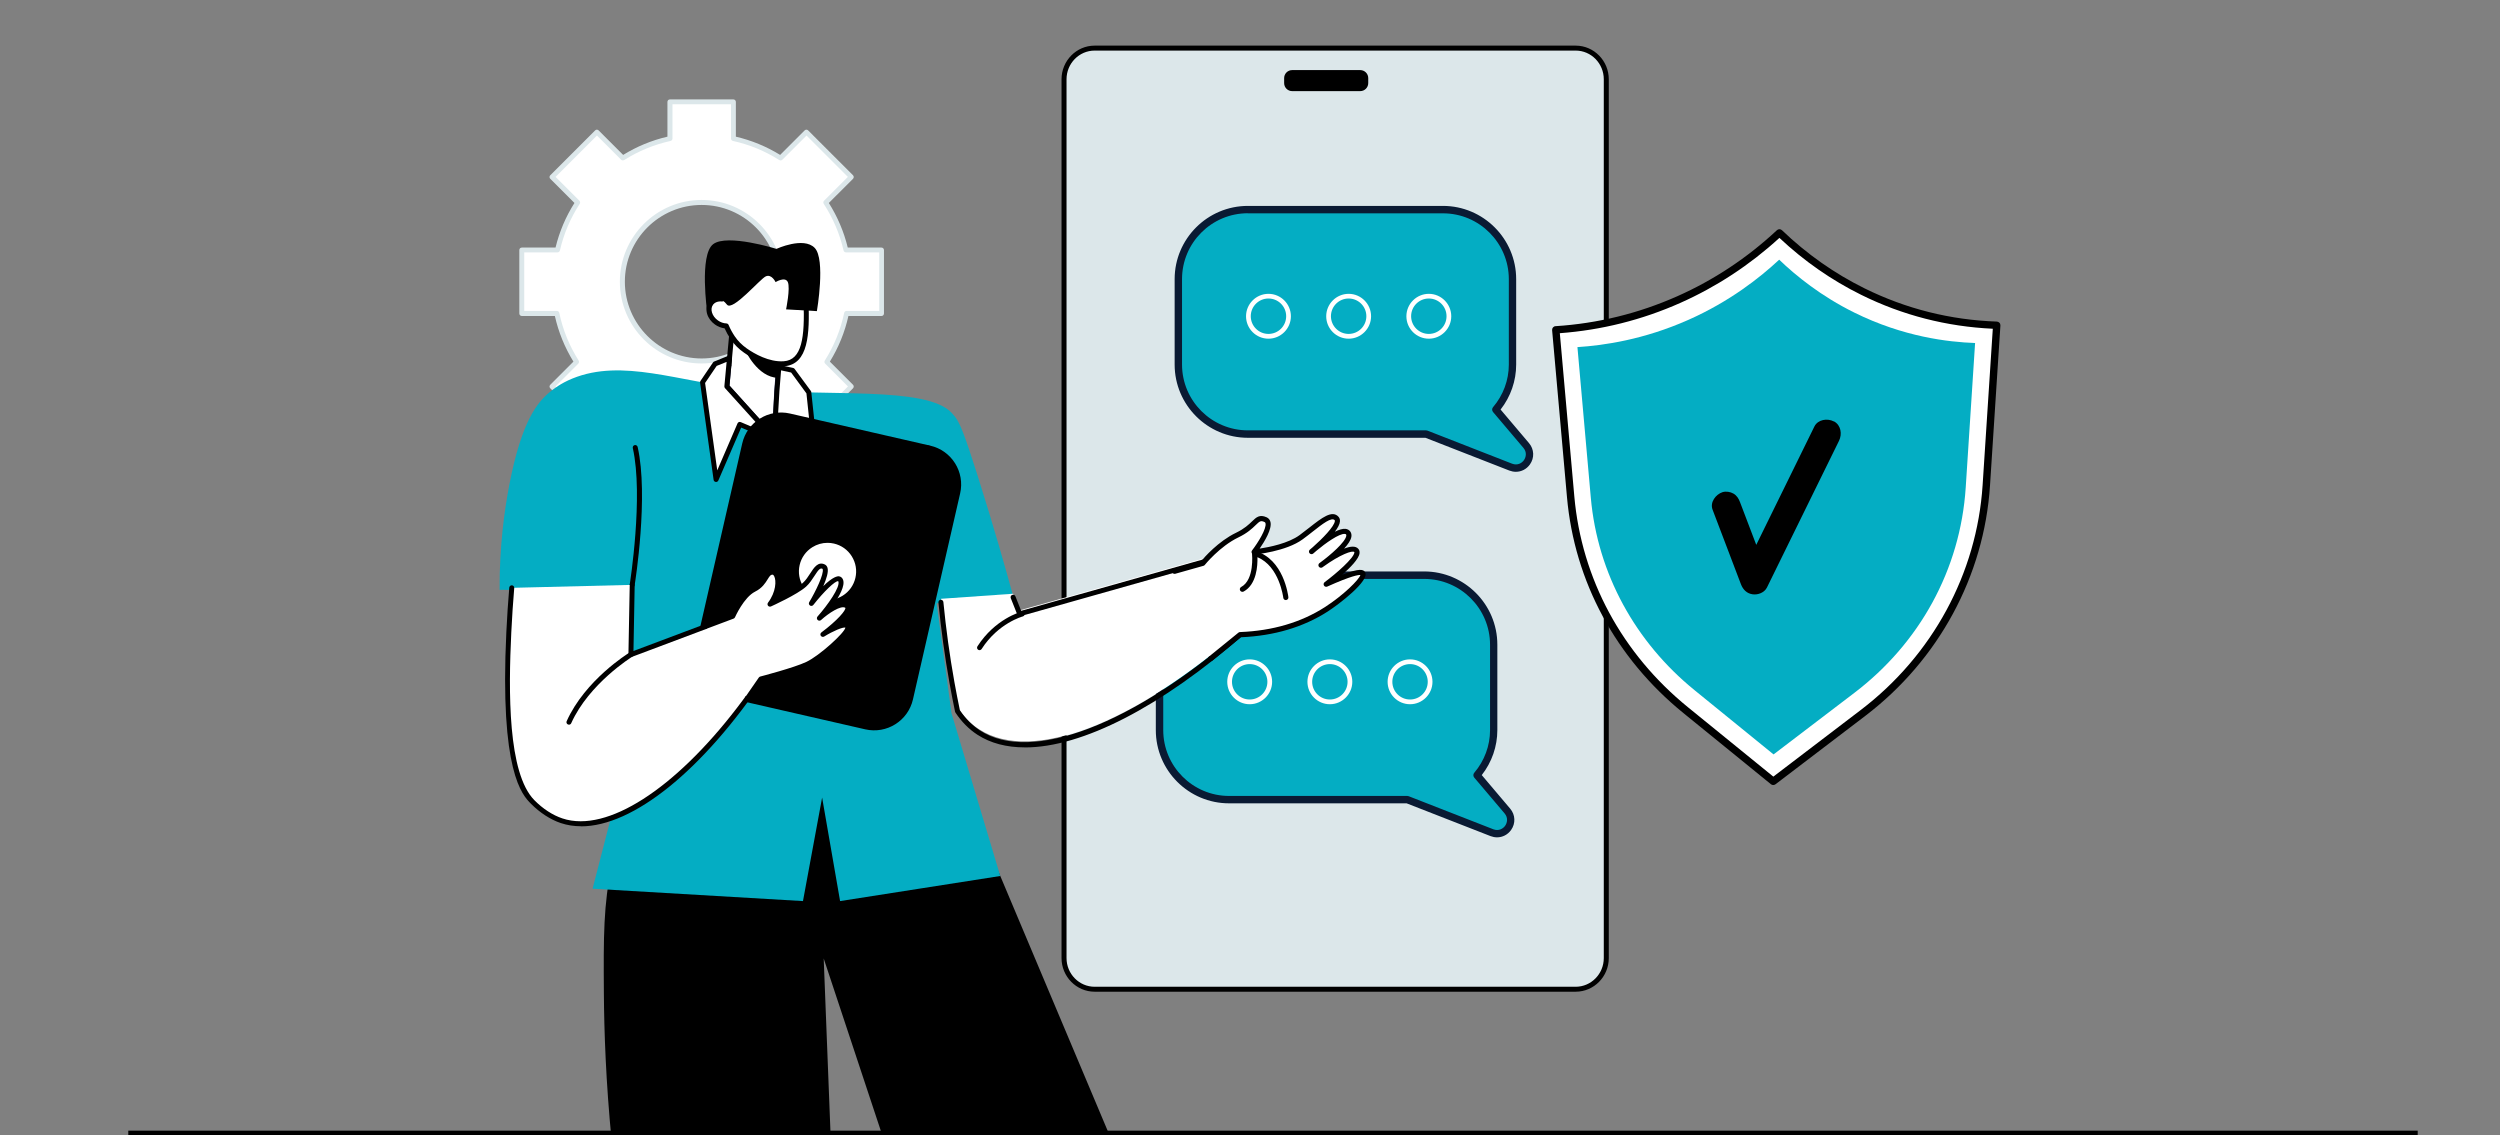 <svg width="555" height="252" viewBox="0 0 555 252" fill="none" xmlns="http://www.w3.org/2000/svg">
<rect x="0" y="0" width="555" height="252" fill="#808080" stroke="none"/>
<g clip-path="url(#clip0_2770_1190)">
<path d="M356.59 212.68V17.6C356.59 13.78 353.55 10.68 349.79 10.68H243C239.25 10.68 236.2 13.78 236.2 17.6V212.69C236.2 216.51 239.24 219.61 243 219.61H349.79C353.54 219.61 356.59 216.51 356.59 212.69V212.68Z" fill="#DCE7EA"/>
<path d="M243.01 220.16H349.8C353.85 220.16 357.15 216.81 357.15 212.69V17.6C357.15 13.48 353.85 10.13 349.8 10.13H243.01C238.96 10.13 235.66 13.48 235.66 17.6V212.69C235.66 216.81 238.96 220.16 243.01 220.16ZM349.8 11.23C353.24 11.23 356.04 14.09 356.04 17.6V212.69C356.04 216.2 353.24 219.06 349.8 219.06H243.01C239.57 219.06 236.77 216.2 236.77 212.69V17.6C236.77 14.09 239.57 11.23 243.01 11.23H349.8Z" fill="black"/>
<path d="M286.86 20.23L301.97 20.23C302.953 20.23 303.75 19.433 303.75 18.45V17.34C303.75 16.357 302.953 15.56 301.97 15.56L286.86 15.56C285.877 15.56 285.08 16.357 285.08 17.34V18.45C285.08 19.433 285.877 20.23 286.86 20.23Z" fill="black"/>
<path d="M443.27 72.2L440.96 107.75C439.64 128.02 429.54 146.12 413.6 158.26C406.83 163.42 400.18 168.48 393.66 173.45C387.3 168.28 380.81 163.01 374.2 157.63C359.67 145.82 350.34 128.96 348.68 110.28L345.38 73.21C351.88 72.79 361.74 71.37 372.68 66.5C382.95 61.94 390.34 56.06 395.03 51.69C399.17 55.66 405.29 60.64 413.56 64.73C425.61 70.69 436.61 71.97 443.27 72.2Z" fill="white"/>
<path d="M393.66 174.28C393.83 174.28 394.01 174.22 394.16 174.11L414.1 158.92C430.39 146.51 440.47 127.88 441.78 107.81L444.09 72.26C444.1 72.04 444.03 71.82 443.88 71.66C443.73 71.5 443.52 71.4 443.3 71.39C433 71.04 423.12 68.56 413.92 64.01C407.24 60.71 401.08 56.37 395.6 51.11C395.28 50.81 394.79 50.81 394.47 51.11C387.9 57.24 380.46 62.17 372.35 65.77C363.79 69.57 354.7 71.81 345.33 72.41C345.11 72.42 344.9 72.53 344.76 72.69C344.62 72.86 344.55 73.08 344.57 73.3L347.87 110.37C349.53 129.09 358.71 146.1 373.69 158.28L393.15 174.1C393.3 174.22 393.48 174.28 393.67 174.28H393.66ZM442.4 72.99L440.14 107.7C438.87 127.3 429.01 145.49 413.1 157.61L393.68 172.41L374.72 157C360.08 145.1 351.12 128.48 349.5 110.21L346.28 73.97C355.55 73.28 364.54 71.02 373.02 67.25C381.07 63.67 388.47 58.82 395.03 52.81C400.49 57.94 406.6 62.2 413.2 65.46C422.35 69.99 432.17 72.51 442.4 72.98V72.99Z" fill="black"/>
<path d="M438.47 76.16L436.39 108.22C435.2 126.5 426.09 142.83 411.71 153.78C405.6 158.43 399.61 163 393.73 167.48C387.99 162.82 382.14 158.06 376.18 153.21C363.07 142.56 354.66 127.35 353.16 110.5L350.19 77.06C356.06 76.68 364.94 75.4 374.82 71.01C384.08 66.9 390.75 61.59 394.98 57.65C398.71 61.23 404.24 65.73 411.69 69.41C422.56 74.78 432.48 75.94 438.49 76.15L438.47 76.16Z" fill="#04ADC3"/>
<path d="M407.11 93.56C405.69 92.81 403.57 93.11 402.79 94.69C398.64 103.15 394.48 111.6 390.33 120.06C390.18 120.36 390.03 120.66 389.89 120.96C388.69 117.8 387.49 114.63 386.28 111.47C385.98 110.68 385.58 110.02 384.83 109.58C384.15 109.18 383.16 109.02 382.4 109.26C380.9 109.75 379.57 111.49 380.19 113.14C382.29 118.65 384.38 124.16 386.48 129.68C386.94 130.88 387.77 131.76 389.11 131.94C390.28 132.1 391.7 131.56 392.26 130.43C396.41 121.97 400.57 113.52 404.72 105.06L408.26 97.86C408.99 96.38 408.71 94.38 407.13 93.54L407.11 93.56Z" fill="black"/>
<path d="M187.91 69.59C187.1 73.47 185.59 77.1 183.53 80.35L188.98 85.8L179.02 95.76L173.63 90.37C170.37 92.49 166.72 94.05 162.8 94.91V102.47H148.71V94.91C144.79 94.05 141.14 92.49 137.88 90.37L132.49 95.76L122.53 85.8L127.98 80.35C125.92 77.1 124.42 73.47 123.6 69.59H115.81V55.5H123.74C124.61 51.7 126.14 48.14 128.21 44.97L122.53 39.29L132.49 29.33L138.24 35.08C141.41 33.08 144.93 31.6 148.71 30.77V22.61H162.8V30.77C166.57 31.6 170.1 33.07 173.27 35.08L179.02 29.33L188.98 39.29L183.3 44.97C185.37 48.15 186.9 51.7 187.77 55.5H195.7V69.59H187.91ZM173.36 62.54C173.36 52.82 165.48 44.94 155.76 44.94C146.04 44.94 138.16 52.82 138.16 62.54C138.16 72.26 146.04 80.14 155.76 80.14C165.48 80.14 173.36 72.26 173.36 62.54Z" fill="white"/>
<path d="M148.72 103.04H162.81C163.12 103.04 163.36 102.79 163.36 102.49V95.37C166.98 94.53 170.41 93.09 173.56 91.09L178.63 96.16C178.84 96.37 179.2 96.37 179.41 96.16L189.37 86.2C189.47 86.1 189.53 85.96 189.53 85.81C189.53 85.66 189.47 85.52 189.37 85.42L184.23 80.28C186.17 77.13 187.55 73.73 188.35 70.15H195.69C196 70.15 196.24 69.9 196.24 69.6V55.51C196.24 55.2 195.99 54.96 195.69 54.96H188.2C187.35 51.45 185.93 48.12 184 45.06L189.37 39.69C189.47 39.59 189.53 39.45 189.53 39.3C189.53 39.15 189.47 39.01 189.37 38.91L179.41 28.95C179.19 28.73 178.84 28.73 178.63 28.95L173.19 34.39C170.14 32.51 166.83 31.15 163.36 30.34V22.62C163.36 22.31 163.11 22.07 162.81 22.07H148.72C148.41 22.07 148.17 22.32 148.17 22.62V30.34C144.69 31.15 141.39 32.51 138.34 34.39L132.9 28.95C132.68 28.73 132.33 28.73 132.12 28.95L122.16 38.91C121.94 39.13 121.94 39.48 122.16 39.69L127.53 45.06C125.59 48.12 124.18 51.45 123.33 54.96H115.84C115.53 54.96 115.29 55.21 115.29 55.51V69.6C115.29 69.91 115.54 70.15 115.84 70.15H123.18C123.98 73.73 125.37 77.13 127.3 80.28L122.16 85.42C121.94 85.64 121.94 85.99 122.16 86.2L132.12 96.16C132.34 96.38 132.69 96.38 132.9 96.16L137.97 91.09C141.12 93.09 144.55 94.52 148.17 95.37V102.49C148.17 102.8 148.42 103.04 148.72 103.04ZM162.26 101.93H149.27V94.92C149.27 94.66 149.09 94.44 148.84 94.38C145.05 93.55 141.46 92.05 138.19 89.91C137.97 89.77 137.68 89.8 137.5 89.98L132.5 94.97L123.32 85.79L128.38 80.73C128.56 80.55 128.59 80.26 128.46 80.04C126.39 76.77 124.94 73.21 124.16 69.46C124.11 69.2 123.88 69.02 123.62 69.02H116.38V56.03H123.76C124.02 56.03 124.24 55.85 124.3 55.6C125.15 51.91 126.62 48.43 128.7 45.25C128.84 45.03 128.81 44.74 128.63 44.56L123.34 39.27L132.52 30.09L137.88 35.45C138.06 35.63 138.35 35.66 138.57 35.53C141.74 33.52 145.21 32.1 148.86 31.29C149.11 31.23 149.29 31.01 149.29 30.75V23.14H162.28V30.75C162.28 31.01 162.46 31.23 162.71 31.29C166.36 32.09 169.82 33.52 173 35.53C173.22 35.67 173.5 35.64 173.69 35.45L179.05 30.09L188.23 39.27L182.94 44.56C182.76 44.74 182.73 45.03 182.87 45.25C184.94 48.43 186.42 51.91 187.27 55.6C187.33 55.85 187.55 56.03 187.81 56.03H195.19V69.02H187.95C187.69 69.02 187.46 69.2 187.41 69.46C186.62 73.21 185.18 76.77 183.11 80.04C182.97 80.26 183 80.54 183.19 80.73L188.25 85.79L179.07 94.97L174.08 89.98C173.89 89.8 173.61 89.77 173.39 89.91C170.12 92.04 166.54 93.54 162.74 94.38C162.49 94.44 162.31 94.66 162.31 94.92V101.93H162.26ZM155.76 80.69C165.77 80.69 173.91 72.55 173.91 62.54C173.91 52.53 165.77 44.39 155.76 44.39C145.75 44.39 137.61 52.53 137.61 62.54C137.61 72.55 145.75 80.69 155.76 80.69ZM155.76 45.5C165.16 45.5 172.8 53.15 172.8 62.54C172.8 71.93 165.15 79.58 155.76 79.58C146.37 79.58 138.72 71.93 138.72 62.54C138.72 53.15 146.37 45.5 155.76 45.5Z" fill="#DCE7EA"/>
<path d="M173.857 71.344L162.794 70.324L160.887 90.996L171.95 92.016L173.857 71.344Z" fill="white"/>
<path d="M171.95 92.57C172.23 92.57 172.47 92.35 172.5 92.07L174.41 71.4C174.42 71.25 174.38 71.11 174.28 71C174.19 70.89 174.05 70.82 173.91 70.8L162.85 69.78C162.7 69.77 162.56 69.81 162.45 69.91C162.34 70 162.27 70.14 162.25 70.28L160.34 90.95C160.33 91.1 160.37 91.24 160.47 91.35C160.56 91.46 160.7 91.53 160.84 91.55L171.9 92.57C171.9 92.57 171.93 92.57 171.95 92.57ZM173.26 71.85L171.45 91.42L161.49 90.5L163.3 70.93L173.26 71.85Z" fill="black"/>
<path d="M210.75 167.62C222.88 196.41 235.01 225.2 247.15 254C230.25 253.92 213.34 253.83 196.44 253.75C191.91 240.09 187.38 226.44 182.86 212.78C183.39 226.35 183.92 239.92 184.45 253.5H135.81C134.49 240.12 134.12 228.87 134.06 220.53C133.97 207.72 133.97 200.96 135.81 192.05C138.11 180.94 142.08 172.3 145.17 166.63C167.03 166.96 188.89 167.29 210.75 167.62Z" fill="black"/>
<path d="M225.17 133.26C223.33 126.47 220.62 116.91 216.99 105.47C214.17 96.59 213.18 94.07 212.06 92.57C212.06 92.57 211.7 92.12 211.33 91.72C205.74 85.55 182.9 88.21 165.6 86.35C150.5 84.73 138.17 79.5 127.06 84.04C124.44 85.11 122.81 86.43 122.23 86.89C119.31 89.23 115.81 93.42 113.07 107.62C111.95 113.45 110.87 121.38 110.91 130.93C119.67 131.03 128.44 131.13 137.2 131.23C138.6 140.97 139.78 151.03 140.72 161.4C140.96 164.08 141.18 166.75 141.39 169.39C164.54 169.17 187.69 168.95 210.84 168.74C210.84 168.74 209.59 151.99 207.79 133.93L225.17 133.25V133.26Z" fill="#04ADC3"/>
<path d="M131.55 133.26L139.17 167.82L131.55 197.29L178.26 200.04L182.51 177.06L186.5 200.04L222.06 194.47L211.23 158.32L206.74 125.09L131.55 133.26Z" fill="#04ADC3"/>
<path d="M161.8 81.17L161.37 85.79L171.9 97.45L172.43 86.85C172.51 85.78 172.59 84.72 172.67 83.65L161.8 81.16V81.17Z" fill="white"/>
<path d="M171.901 98.01C171.961 98.01 172.021 98 172.091 97.98C172.301 97.9 172.451 97.71 172.461 97.49L173.061 85.85L173.221 83.71C173.241 83.41 173.011 83.14 172.711 83.12C172.411 83.1 172.141 83.33 172.121 83.63L171.881 86.83L171.421 96.1L161.951 85.61L162.351 81.23C162.381 80.93 162.151 80.66 161.851 80.63C161.541 80.6 161.281 80.83 161.251 81.13L160.821 85.75C160.811 85.9 160.861 86.06 160.961 86.17L171.491 97.83C171.601 97.95 171.751 98.01 171.901 98.01Z" fill="#292C56"/>
<path d="M178.93 66.91C178.87 65.18 178.12 63.54 176.86 62.36C175.63 61.21 173.84 59.96 171.49 59.45C170.42 59.22 168.05 58.71 165.41 59.83C165.28 59.89 162.7 61.02 161.29 63.35C160.74 64.25 160.41 65.28 160.27 66.38C159.27 66.28 158.33 66.61 157.8 67.36C156.93 68.6 157.48 70.49 159.04 71.6C159.73 72.09 160.51 72.34 161.23 72.36C161.61 73.25 162.08 74.13 162.65 74.98C163.4 76.1 164.37 77.06 165.48 77.83C167.36 79.14 170.64 80.98 174.01 80.76C178.73 80.44 179.21 74.53 178.93 66.92V66.91Z" fill="white"/>
<path d="M173.43 81.33C173.64 81.33 173.84 81.33 174.05 81.31C179.53 80.94 179.74 73.99 179.49 66.9C179.42 65.01 178.63 63.26 177.24 61.96C175.57 60.39 173.67 59.36 171.61 58.91C170.53 58.68 168.02 58.12 165.2 59.32C165.08 59.37 162.34 60.56 160.82 63.06C160.33 63.87 159.98 64.79 159.8 65.81C158.77 65.84 157.88 66.28 157.35 67.04C156.83 67.78 156.7 68.72 156.98 69.68C157.25 70.6 157.87 71.44 158.73 72.05C159.38 72.51 160.12 72.8 160.86 72.89C161.24 73.73 161.69 74.53 162.2 75.3C162.98 76.45 163.97 77.46 165.17 78.29C167.2 79.71 170.23 81.34 173.43 81.34V81.33ZM168.91 59.68C169.99 59.68 170.87 59.87 171.38 59.98C173.24 60.39 174.96 61.32 176.49 62.76C177.66 63.86 178.33 65.34 178.39 66.93C178.68 74.92 178.04 79.93 173.98 80.2C170.72 80.42 167.46 78.52 165.81 77.37C164.73 76.61 163.82 75.71 163.12 74.67C162.58 73.87 162.12 73.02 161.75 72.14C161.67 71.94 161.47 71.81 161.26 71.8C160.62 71.78 159.95 71.55 159.38 71.14C158.73 70.68 158.26 70.05 158.06 69.37C157.87 68.73 157.95 68.13 158.27 67.68C158.66 67.13 159.39 66.84 160.24 66.93C160.54 66.96 160.81 66.75 160.84 66.45C160.98 65.39 161.29 64.45 161.79 63.64C163.13 61.44 165.63 60.35 165.66 60.34C166.84 59.84 167.97 59.69 168.93 59.69L168.91 59.68Z" fill="black"/>
<path d="M165.48 77.83C165.48 77.83 168.13 83.73 172.7 83.89L172.99 80.77C172.99 80.77 168.31 80.67 165.48 77.83Z" fill="black"/>
<path d="M161.95 79.48L158.75 80.77L155.96 84.88L158.96 106.45L164.24 94.21L171.9 97.46L161.37 85.79L161.95 79.48Z" fill="white"/>
<path d="M158.96 107C159.18 107 159.38 106.87 159.47 106.67L164.54 94.93L171.69 97.96C171.93 98.06 172.21 97.98 172.36 97.77C172.51 97.56 172.49 97.27 172.32 97.08L161.95 85.6L162.51 79.52C162.53 79.33 162.44 79.14 162.29 79.03C162.13 78.92 161.93 78.89 161.75 78.96L158.54 80.26C158.44 80.3 158.35 80.37 158.29 80.46L155.51 84.56C155.43 84.67 155.4 84.81 155.42 84.95L158.42 106.52C158.45 106.77 158.65 106.96 158.89 106.99C158.92 106.99 158.94 106.99 158.96 106.99V107ZM164.24 93.66C164.03 93.66 163.82 93.79 163.73 93.99L159.23 104.42L156.53 85.02L159.1 81.23L161.31 80.34L160.81 85.75C160.8 85.9 160.85 86.06 160.95 86.17L169.81 95.98L164.45 93.71C164.38 93.68 164.31 93.67 164.23 93.67L164.24 93.66Z" fill="black"/>
<path d="M172.9 81.55C172.76 83.31 172.62 85.06 172.48 86.82L171.86 97.41L174.77 93.73C174.77 93.73 181.38 104.11 181.34 103.86C181.3 103.61 179.57 87.12 179.57 87.12L175.96 82.21C174.94 81.99 173.93 81.77 172.91 81.55H172.9Z" fill="white"/>
<path d="M181.33 104.44C181.4 104.44 181.46 104.42 181.53 104.39C181.77 104.3 181.92 104.04 181.88 103.78C181.84 103.45 180.7 92.71 180.11 87.07C180.1 86.97 180.06 86.88 180.01 86.8L176.4 81.89C176.32 81.78 176.2 81.71 176.07 81.68L173.02 81.02C172.86 80.99 172.7 81.02 172.57 81.12C172.44 81.22 172.36 81.36 172.35 81.52L171.93 86.79L171.31 97.39C171.3 97.63 171.44 97.85 171.67 97.94C171.9 98.03 172.15 97.96 172.3 97.77L174.72 94.7C175.31 95.62 176.43 97.37 177.55 99.13C180.51 103.74 180.97 104.45 181.33 104.46V104.44ZM179.03 87.34C179.27 89.65 180.12 97.74 180.55 101.72C179.17 99.61 176.9 96.05 175.23 93.44C175.13 93.29 174.97 93.19 174.79 93.18C174.61 93.17 174.44 93.25 174.33 93.39L172.51 95.69L173.03 86.85L173.4 82.22L175.63 82.7L179.03 87.33V87.34Z" fill="black"/>
<path d="M158.98 66.51C158.98 66.51 160.16 66.01 161.38 67.62C162.6 69.23 168.71 61.93 170.01 61.35C171.31 60.77 172.18 62.63 172.18 62.63C172.18 62.63 174.32 61.3 174.9 62.63C175.48 63.96 174.51 68.68 174.51 68.68L181.35 69.07C181.35 69.07 183.33 57.58 180.86 55.03C178.39 52.48 172.37 55.25 172.37 55.25C172.37 55.25 161.46 51.84 158.33 54.2C155.19 56.56 157 69.3 157 69.3L158.99 66.52L158.98 66.51Z" fill="black"/>
<path d="M140.34 130.41C140.61 130.41 140.84 130.22 140.89 129.94C141.02 129.14 144.02 110.1 141.56 99.23C141.49 98.93 141.19 98.75 140.9 98.81C140.6 98.88 140.42 99.17 140.48 99.47C142.89 110.13 139.83 129.56 139.8 129.76C139.75 130.06 139.96 130.35 140.26 130.39C140.29 130.39 140.32 130.39 140.35 130.39L140.34 130.41Z" fill="black"/>
<path d="M206 113.41C206.31 113.41 206.55 113.16 206.55 112.86V99.35C206.55 99.04 206.3 98.8 206 98.8C205.7 98.8 205.45 99.05 205.45 99.35V112.86C205.45 113.17 205.7 113.41 206 113.41Z" fill="#292C56"/>
<path d="M206.51 98.934L175.366 91.801C170.607 90.711 165.865 93.686 164.775 98.445L154.298 144.19C153.208 148.949 156.183 153.691 160.942 154.78L192.085 161.913C196.844 163.003 201.586 160.029 202.676 155.27L213.153 109.524C214.243 104.765 211.269 100.024 206.51 98.934Z" fill="black"/>
<path d="M183.711 133.76C187.521 133.76 190.611 130.67 190.611 126.86C190.611 123.049 187.521 119.96 183.711 119.96C179.9 119.96 176.811 123.049 176.811 126.86C176.811 130.67 179.9 133.76 183.711 133.76Z" fill="white"/>
<path d="M183.72 134.32C185.11 134.32 186.47 133.93 187.67 133.18C189.36 132.12 190.53 130.47 190.98 128.53C191.42 126.59 191.09 124.59 190.03 122.9C188.97 121.21 187.32 120.04 185.38 119.59C181.37 118.67 177.37 121.19 176.45 125.19C176.01 127.13 176.34 129.13 177.4 130.82C178.46 132.51 180.11 133.68 182.05 134.13C182.61 134.26 183.17 134.32 183.73 134.32H183.72ZM183.7 120.51C184.18 120.51 184.66 120.56 185.13 120.67C186.78 121.05 188.19 122.05 189.09 123.49C189.99 124.93 190.28 126.63 189.9 128.28C189.52 129.93 188.52 131.34 187.08 132.24C185.64 133.14 183.94 133.43 182.29 133.05C180.64 132.67 179.23 131.67 178.33 130.23C177.43 128.79 177.14 127.09 177.52 125.44C177.9 123.79 178.9 122.38 180.34 121.48C181.36 120.84 182.52 120.51 183.7 120.51Z" fill="black"/>
<path d="M113.6 130.51C113.43 132.56 113.16 136.03 112.95 140.33C111.51 170.01 116 175.79 118.24 178.05C118.87 178.68 121.29 181.09 124.65 182.21C136.42 186.15 154.27 172.63 169.37 150.07L162.67 136.83C155.13 139.66 147.6 142.49 140.06 145.32C140.16 140.16 140.25 135 140.35 129.84L113.61 130.5L113.6 130.51Z" fill="white"/>
<path d="M128.99 183.45C140.51 183.45 155.94 171.13 169.83 150.38C169.94 150.21 169.95 150 169.86 149.82L163.16 136.58C163.03 136.33 162.74 136.21 162.47 136.31L140.63 144.52L140.9 129.85C140.9 129.54 140.66 129.29 140.36 129.29C140.03 129.29 139.8 129.53 139.8 129.83L139.51 145.31C139.51 145.49 139.59 145.67 139.74 145.77C139.89 145.88 140.08 145.9 140.25 145.84L162.39 137.52L168.72 150.03C155.25 170.06 139.91 182.32 128.9 182.32C127.46 182.32 126.1 182.11 124.83 181.68C122.7 180.97 120.5 179.54 118.64 177.65C112.71 171.66 112.87 153.49 113.51 140.34C113.67 137.05 113.89 133.75 114.16 130.54C114.19 130.24 113.96 129.97 113.66 129.94C113.35 129.92 113.09 130.14 113.06 130.44C112.79 133.67 112.57 136.98 112.41 140.28C110.9 171.39 115.96 176.5 117.86 178.42C119.84 180.42 122.2 181.95 124.49 182.72C125.91 183.2 127.42 183.43 129 183.43L128.99 183.45Z" fill="black"/>
<path d="M156.7 139.08L162.66 136.84C162.66 136.84 164.67 132.23 167.39 130.87C170.11 129.51 169.92 127.1 171.44 127.04C172.97 126.98 173.41 130.87 170.94 134.15C170.94 134.15 176.66 131.58 178.57 129.85C180.49 128.12 181.18 124.99 182.84 125.81C184.51 126.63 180.12 133.98 180.12 133.98C180.12 133.98 185.75 126.76 186.61 128.87C187.47 130.98 181.89 137.25 181.89 137.25C181.89 137.25 186.16 133.36 187.94 134.47C189.72 135.58 182.67 140.85 182.67 140.85C182.67 140.85 187.56 137.82 188.18 139.09C188.8 140.36 182.03 146.13 179.22 147.46C176.42 148.79 168.9 150.74 168.9 150.74L165.93 155.03L156.67 139.07L156.7 139.08Z" fill="white"/>
<path d="M165.96 155.59C166.14 155.59 166.31 155.51 166.42 155.35L169.27 151.23C170.51 150.91 176.89 149.2 179.49 147.97C182.08 146.74 187.98 141.88 188.71 139.78C188.83 139.43 188.83 139.12 188.71 138.86C188.58 138.59 188.34 138.39 188.02 138.3C187.62 138.18 187.06 138.26 186.45 138.44C187.74 137.2 188.85 135.86 188.81 134.94C188.79 134.55 188.6 134.22 188.26 134.01C187.36 133.45 186.08 133.81 184.87 134.44C186.31 132.42 187.69 130 187.14 128.66C186.97 128.25 186.66 128 186.26 127.94C185.94 127.9 184.92 128 182.77 130.12C183.46 128.55 183.97 126.95 183.71 126.06C183.58 125.62 183.31 125.41 183.1 125.31C181.62 124.58 180.69 126.02 179.88 127.28C179.41 128.01 178.88 128.83 178.21 129.43C177.01 130.51 174.19 131.97 172.38 132.85C173.39 130.75 173.48 128.59 172.86 127.42C172.54 126.8 172.02 126.46 171.43 126.48C170.41 126.52 169.94 127.29 169.48 128.03C169 128.82 168.45 129.71 167.15 130.36C164.6 131.63 162.7 135.43 162.26 136.38L156.51 138.54C156.22 138.65 156.08 138.97 156.19 139.25C156.3 139.54 156.62 139.68 156.9 139.57L162.86 137.33C163 137.28 163.11 137.17 163.17 137.03C163.19 136.99 165.14 132.59 167.64 131.34C169.22 130.55 169.91 129.42 170.42 128.6C170.88 127.85 171.08 127.59 171.46 127.57C171.64 127.57 171.75 127.68 171.87 127.92C172.37 128.89 172.29 131.42 170.5 133.79C170.35 133.99 170.35 134.27 170.5 134.47C170.66 134.67 170.93 134.73 171.16 134.63C171.4 134.52 176.98 132 178.94 130.24C179.72 129.54 180.29 128.65 180.8 127.86C181.72 126.43 182.09 126.03 182.6 126.28C182.61 126.28 182.63 126.32 182.64 126.36C182.95 127.42 181.08 131.28 179.65 133.68C179.5 133.93 179.57 134.25 179.81 134.42C180.05 134.59 180.38 134.53 180.56 134.3C182.87 131.35 185.44 128.88 186.09 129.02C186.09 129.02 186.09 129.04 186.11 129.06C186.61 130.29 183.71 134.37 181.49 136.87C181.29 137.09 181.31 137.42 181.51 137.63C181.72 137.84 182.05 137.84 182.27 137.65C183.92 136.15 186.68 134.32 187.66 134.93C187.86 135.43 185.91 137.74 182.35 140.4C182.11 140.58 182.06 140.91 182.22 141.15C182.39 141.39 182.72 141.46 182.97 141.31C184.97 140.07 187.15 139.16 187.68 139.33C187.5 140.48 181.97 145.54 179 146.95C176.28 148.24 168.86 150.17 168.78 150.19C168.65 150.22 168.54 150.3 168.46 150.41L165.49 154.7C165.32 154.95 165.38 155.3 165.63 155.47C165.73 155.54 165.84 155.57 165.94 155.57L165.96 155.59Z" fill="black"/>
<path d="M126.311 160.88C126.521 160.88 126.721 160.76 126.811 160.55C130.771 151.74 140.241 145.87 140.331 145.81C140.591 145.65 140.671 145.31 140.511 145.05C140.351 144.79 140.011 144.71 139.751 144.87C139.351 145.12 129.901 150.98 125.801 160.1C125.671 160.38 125.801 160.71 126.081 160.83C126.151 160.86 126.231 160.88 126.311 160.88Z" fill="black"/>
<path d="M272.86 127.68H316.16C324.65 127.68 331.6 134.63 331.6 143.12V162.08C331.6 165.89 330.2 169.38 327.9 172.08L334.65 180.05C336.69 182.46 334.16 186.01 331.22 184.86L312.43 177.52H272.86C264.37 177.52 257.42 170.57 257.42 162.08V143.12C257.42 134.63 264.37 127.68 272.86 127.68Z" fill="#04ADC3"/>
<path d="M332.35 185.89C331.87 185.89 331.39 185.8 330.91 185.62L312.27 178.34H272.85C263.89 178.34 256.59 171.05 256.59 162.08V143.12C256.59 134.16 263.88 126.86 272.85 126.86H316.15C325.11 126.86 332.41 134.15 332.41 143.12V162.08C332.41 165.69 331.19 169.21 328.95 172.07L335.26 179.52C336.42 180.89 336.5 182.8 335.46 184.26C334.71 185.31 333.56 185.89 332.34 185.89H332.35ZM272.86 128.5C264.8 128.5 258.24 135.06 258.24 143.12V162.08C258.24 170.14 264.8 176.7 272.86 176.7H312.43C312.53 176.7 312.63 176.72 312.73 176.76L331.52 184.1C332.71 184.56 333.68 183.97 334.14 183.32C334.6 182.67 334.85 181.56 334.03 180.59L327.28 172.62C327.02 172.31 327.02 171.86 327.28 171.56C329.54 168.91 330.79 165.55 330.79 162.1V143.14C330.79 135.08 324.23 128.52 316.17 128.52H272.87L272.86 128.5Z" fill="#0A1A33"/>
<path d="M313.03 156.34C310.28 156.34 308.05 154.1 308.05 151.36C308.05 148.62 310.29 146.38 313.03 146.38C315.77 146.38 318.01 148.62 318.01 151.36C318.01 154.1 315.77 156.34 313.03 156.34ZM313.03 147.43C310.86 147.43 309.1 149.19 309.1 151.36C309.1 153.53 310.86 155.29 313.03 155.29C315.2 155.29 316.96 153.53 316.96 151.36C316.96 149.19 315.2 147.43 313.03 147.43Z" fill="white"/>
<path d="M295.23 156.34C292.48 156.34 290.25 154.1 290.25 151.36C290.25 148.62 292.49 146.38 295.23 146.38C297.97 146.38 300.21 148.62 300.21 151.36C300.21 154.1 297.97 156.34 295.23 156.34ZM295.23 147.43C293.06 147.43 291.3 149.19 291.3 151.36C291.3 153.53 293.06 155.29 295.23 155.29C297.4 155.29 299.16 153.53 299.16 151.36C299.16 149.19 297.4 147.43 295.23 147.43Z" fill="white"/>
<path d="M277.43 156.34C274.68 156.34 272.45 154.1 272.45 151.36C272.45 148.62 274.69 146.38 277.43 146.38C280.17 146.38 282.41 148.62 282.41 151.36C282.41 154.1 280.17 156.34 277.43 156.34ZM277.43 147.43C275.26 147.43 273.5 149.19 273.5 151.36C273.5 153.53 275.26 155.29 277.43 155.29C279.6 155.29 281.36 153.53 281.36 151.36C281.36 149.19 279.6 147.43 277.43 147.43Z" fill="white"/>
<path d="M277.03 46.52H320.33C328.82 46.52 335.77 53.47 335.77 61.96V80.92C335.77 84.73 334.37 88.22 332.07 90.92L338.82 98.89C340.86 101.3 338.33 104.85 335.39 103.7L316.6 96.36H277.03C268.54 96.36 261.59 89.41 261.59 80.92V61.96C261.59 53.47 268.54 46.52 277.03 46.52Z" fill="#04ADC3"/>
<path d="M336.53 104.74C336.05 104.74 335.57 104.65 335.09 104.47L316.45 97.19H277.03C268.07 97.19 260.77 89.9 260.77 80.93V61.97C260.77 53.01 268.06 45.71 277.03 45.71H320.33C329.29 45.71 336.59 53 336.59 61.97V80.93C336.59 84.54 335.37 88.06 333.13 90.92L339.44 98.37C340.6 99.74 340.68 101.65 339.64 103.11C338.89 104.16 337.74 104.74 336.52 104.74H336.53ZM277.03 47.34C268.97 47.34 262.41 53.9 262.41 61.96V80.92C262.41 88.98 268.97 95.54 277.03 95.54H316.6C316.7 95.54 316.8 95.56 316.9 95.6L335.69 102.94C336.88 103.4 337.85 102.81 338.31 102.16C338.77 101.51 339.02 100.4 338.2 99.43L331.45 91.46C331.19 91.15 331.19 90.7 331.45 90.4C333.71 87.75 334.96 84.39 334.96 80.94V61.98C334.96 53.92 328.4 47.36 320.34 47.36H277.04L277.03 47.34Z" fill="#0A1A33"/>
<path d="M317.199 75.19C314.449 75.19 312.219 72.95 312.219 70.21C312.219 67.47 314.459 65.23 317.199 65.23C319.939 65.23 322.179 67.47 322.179 70.21C322.179 72.95 319.939 75.19 317.199 75.19ZM317.199 66.27C315.029 66.27 313.269 68.03 313.269 70.2C313.269 72.37 315.029 74.13 317.199 74.13C319.369 74.13 321.129 72.37 321.129 70.2C321.129 68.03 319.369 66.27 317.199 66.27Z" fill="white"/>
<path d="M299.399 75.19C296.649 75.19 294.419 72.95 294.419 70.21C294.419 67.47 296.659 65.23 299.399 65.23C302.139 65.23 304.379 67.47 304.379 70.21C304.379 72.95 302.139 75.19 299.399 75.19ZM299.399 66.27C297.229 66.27 295.469 68.03 295.469 70.2C295.469 72.37 297.229 74.13 299.399 74.13C301.569 74.13 303.329 72.37 303.329 70.2C303.329 68.03 301.569 66.27 299.399 66.27Z" fill="white"/>
<path d="M281.599 75.19C278.849 75.19 276.619 72.95 276.619 70.21C276.619 67.47 278.859 65.23 281.599 65.23C284.339 65.23 286.579 67.47 286.579 70.21C286.579 72.95 284.339 75.19 281.599 75.19ZM281.599 66.27C279.429 66.27 277.669 68.03 277.669 70.2C277.669 72.37 279.429 74.13 281.599 74.13C283.769 74.13 285.529 72.37 285.529 70.2C285.529 68.03 283.769 66.27 281.599 66.27Z" fill="white"/>
<path d="M224.91 131.82C225.4 133.05 225.88 134.27 226.37 135.5C240.53 131.5 254.7 127.5 268.86 123.49C271.23 128.82 273.6 134.16 275.97 139.49C252.62 159.99 229.41 169.75 217.3 161.87C215.63 160.78 214.01 159.26 212.59 157.1C212.16 155.03 211.75 152.91 211.36 150.75C210.25 144.56 209.46 138.6 208.91 132.93L224.91 131.81V131.82Z" fill="white"/>
<path d="M227.55 165.93C240.17 165.93 257.72 157.03 276.34 140.68C276.52 140.52 276.58 140.26 276.48 140.04L269.37 124.04C269.26 123.79 268.98 123.66 268.71 123.73L226.7 135.6L225.42 132.38C225.31 132.1 224.98 131.96 224.7 132.07C224.42 132.18 224.28 132.5 224.39 132.79L225.85 136.47C225.95 136.73 226.24 136.88 226.51 136.8L268.54 124.92L275.29 140.11C251.53 160.88 228.91 169.54 217.59 162.18C215.86 161.06 214.35 159.54 213.09 157.66C212.66 155.59 212.25 153.49 211.88 151.43C210.83 145.57 210.01 139.59 209.43 133.65C209.4 133.35 209.13 133.12 208.83 133.15C208.53 133.18 208.3 133.45 208.33 133.75C208.91 139.72 209.74 145.73 210.79 151.62C211.17 153.73 211.58 155.87 212.02 157.99C212.03 158.06 212.06 158.12 212.1 158.18C213.45 160.22 215.09 161.88 216.97 163.1C219.89 165 223.45 165.92 227.52 165.92L227.55 165.93Z" fill="black"/>
<path d="M217.45 144.33C217.63 144.33 217.81 144.24 217.92 144.08C221.6 138.33 227.01 136.86 227.06 136.85C227.36 136.77 227.53 136.47 227.46 136.18C227.38 135.88 227.08 135.71 226.79 135.79C226.55 135.85 220.91 137.39 216.99 143.49C216.83 143.75 216.9 144.09 217.16 144.25C217.25 144.31 217.36 144.34 217.46 144.34L217.45 144.33Z" fill="black"/>
<path d="M260.73 126.82L267 125.05C267 125.05 270.35 120.85 274.65 118.78C278.95 116.71 278.76 114.36 280.95 115.35C283.14 116.34 278.4 122.52 278.4 122.52C278.4 122.52 285.26 121.88 288.84 119.25C292.43 116.62 295.41 113.57 296.73 115.11C298.06 116.65 291.15 122.44 291.15 122.44C291.15 122.44 297.89 116.46 299.28 118.29C300.68 120.12 293.25 125.46 293.25 125.46C293.25 125.46 299.84 120.64 301.11 122.19C302.39 123.74 294.41 129.68 294.41 129.68C297.98 128.07 302.02 126.47 302.54 127.29C303.16 128.27 298.64 132.54 294.41 135.26C290.89 137.52 284.74 140.51 275.28 140.88C273.1 142.65 270.92 144.42 268.74 146.19L260.72 126.8L260.73 126.82Z" fill="white"/>
<path d="M268.75 146.79C268.88 146.79 269 146.75 269.11 146.66L275.5 141.47C282.85 141.16 289.32 139.24 294.73 135.77C297.25 134.15 304.2 128.85 303.04 127.01C302.68 126.44 301.94 126.06 297.95 127.6C299.77 126.01 301.67 124.07 301.82 122.82C301.88 122.35 301.71 122.04 301.56 121.86C300.96 121.13 299.75 121.27 298.39 121.8C299.24 120.86 299.9 119.92 300.01 119.14C300.08 118.7 299.98 118.29 299.74 117.97C299.49 117.64 299.12 117.45 298.68 117.4C298.05 117.34 297.22 117.61 296.34 118.05C296.97 117.21 297.42 116.4 297.47 115.76C297.51 115.26 297.33 114.94 297.17 114.75C295.77 113.13 293.42 114.97 290.7 117.11C289.99 117.67 289.26 118.24 288.5 118.8C286 120.63 281.77 121.47 279.64 121.79C280.74 120.19 282.43 117.43 282.04 115.87C281.92 115.39 281.63 115.04 281.19 114.84C279.63 114.13 278.89 114.84 277.96 115.74C277.24 116.43 276.26 117.38 274.41 118.27C270.44 120.18 267.32 123.78 266.68 124.55L260.59 126.27C260.28 126.36 260.11 126.67 260.19 126.98C260.28 127.29 260.6 127.46 260.9 127.38L267.17 125.61C267.29 125.58 267.39 125.51 267.46 125.42C267.49 125.38 270.78 121.3 274.91 119.31C276.93 118.34 277.99 117.32 278.76 116.57C279.66 115.71 279.87 115.5 280.72 115.89C280.84 115.95 280.9 116.02 280.94 116.16C281.23 117.34 279.27 120.49 277.96 122.19C277.82 122.37 277.8 122.62 277.91 122.82C278.02 123.02 278.23 123.14 278.46 123.11C278.75 123.08 285.51 122.43 289.19 119.73C289.97 119.16 290.71 118.58 291.42 118.02C293.58 116.32 295.63 114.71 296.31 115.5C296.34 115.53 296.34 115.59 296.34 115.67C296.24 116.87 293.52 119.64 291.45 121.46C291.12 121.74 290.88 121.95 290.78 122.03C290.55 122.24 290.52 122.6 290.73 122.83C290.94 123.06 291.29 123.1 291.53 122.89C291.68 122.76 291.94 122.55 292.25 122.27C294.29 120.56 297.31 118.41 298.57 118.53C298.76 118.55 298.81 118.62 298.83 118.65C298.85 118.68 298.91 118.75 298.88 118.95C298.67 120.35 295.35 123.23 293.15 124.84C293.07 124.9 292.99 124.95 292.92 125.01C292.67 125.2 292.61 125.55 292.79 125.81C292.98 126.07 293.33 126.12 293.59 125.94C293.63 125.91 293.7 125.86 293.78 125.8C297.5 123.11 300.29 122.1 300.67 122.57C300.67 122.57 300.68 122.61 300.67 122.67C300.52 123.93 296.72 127.27 294.07 129.24C293.84 129.41 293.77 129.74 293.92 129.99C294.07 130.24 294.38 130.34 294.65 130.22C300.06 127.79 301.6 127.61 302.01 127.65C301.72 128.68 298.23 132.15 294.11 134.79C288.83 138.18 282.49 140.04 275.27 140.32C275.15 140.32 275.03 140.37 274.93 140.45L268.39 145.76C268.14 145.96 268.11 146.32 268.31 146.57C268.42 146.71 268.59 146.78 268.76 146.78L268.75 146.79Z" fill="black"/>
<path d="M285.45 133.21C285.45 133.21 285.49 133.21 285.52 133.21C285.83 133.17 286.06 132.89 286.02 132.58C285.98 132.23 284.99 124.09 278.67 122.33C278.49 122.28 278.29 122.33 278.15 122.45C278 122.57 277.93 122.76 277.95 122.95C277.95 123.01 278.54 128.69 275.54 130.31C275.26 130.46 275.16 130.81 275.31 131.09C275.46 131.37 275.81 131.47 276.09 131.32C278.99 129.75 279.21 125.55 279.15 123.7C284.03 125.71 284.88 132.63 284.89 132.71C284.92 133 285.17 133.22 285.46 133.22L285.45 133.21Z" fill="black"/>
<path d="M28.48 252H536.73" stroke="black" stroke-width="1.99" stroke-miterlimit="10"/>
</g>
<defs>
<clipPath id="clip0_2770_1190">
<rect width="555" height="252" fill="white"/>
</clipPath>
</defs>
</svg>
